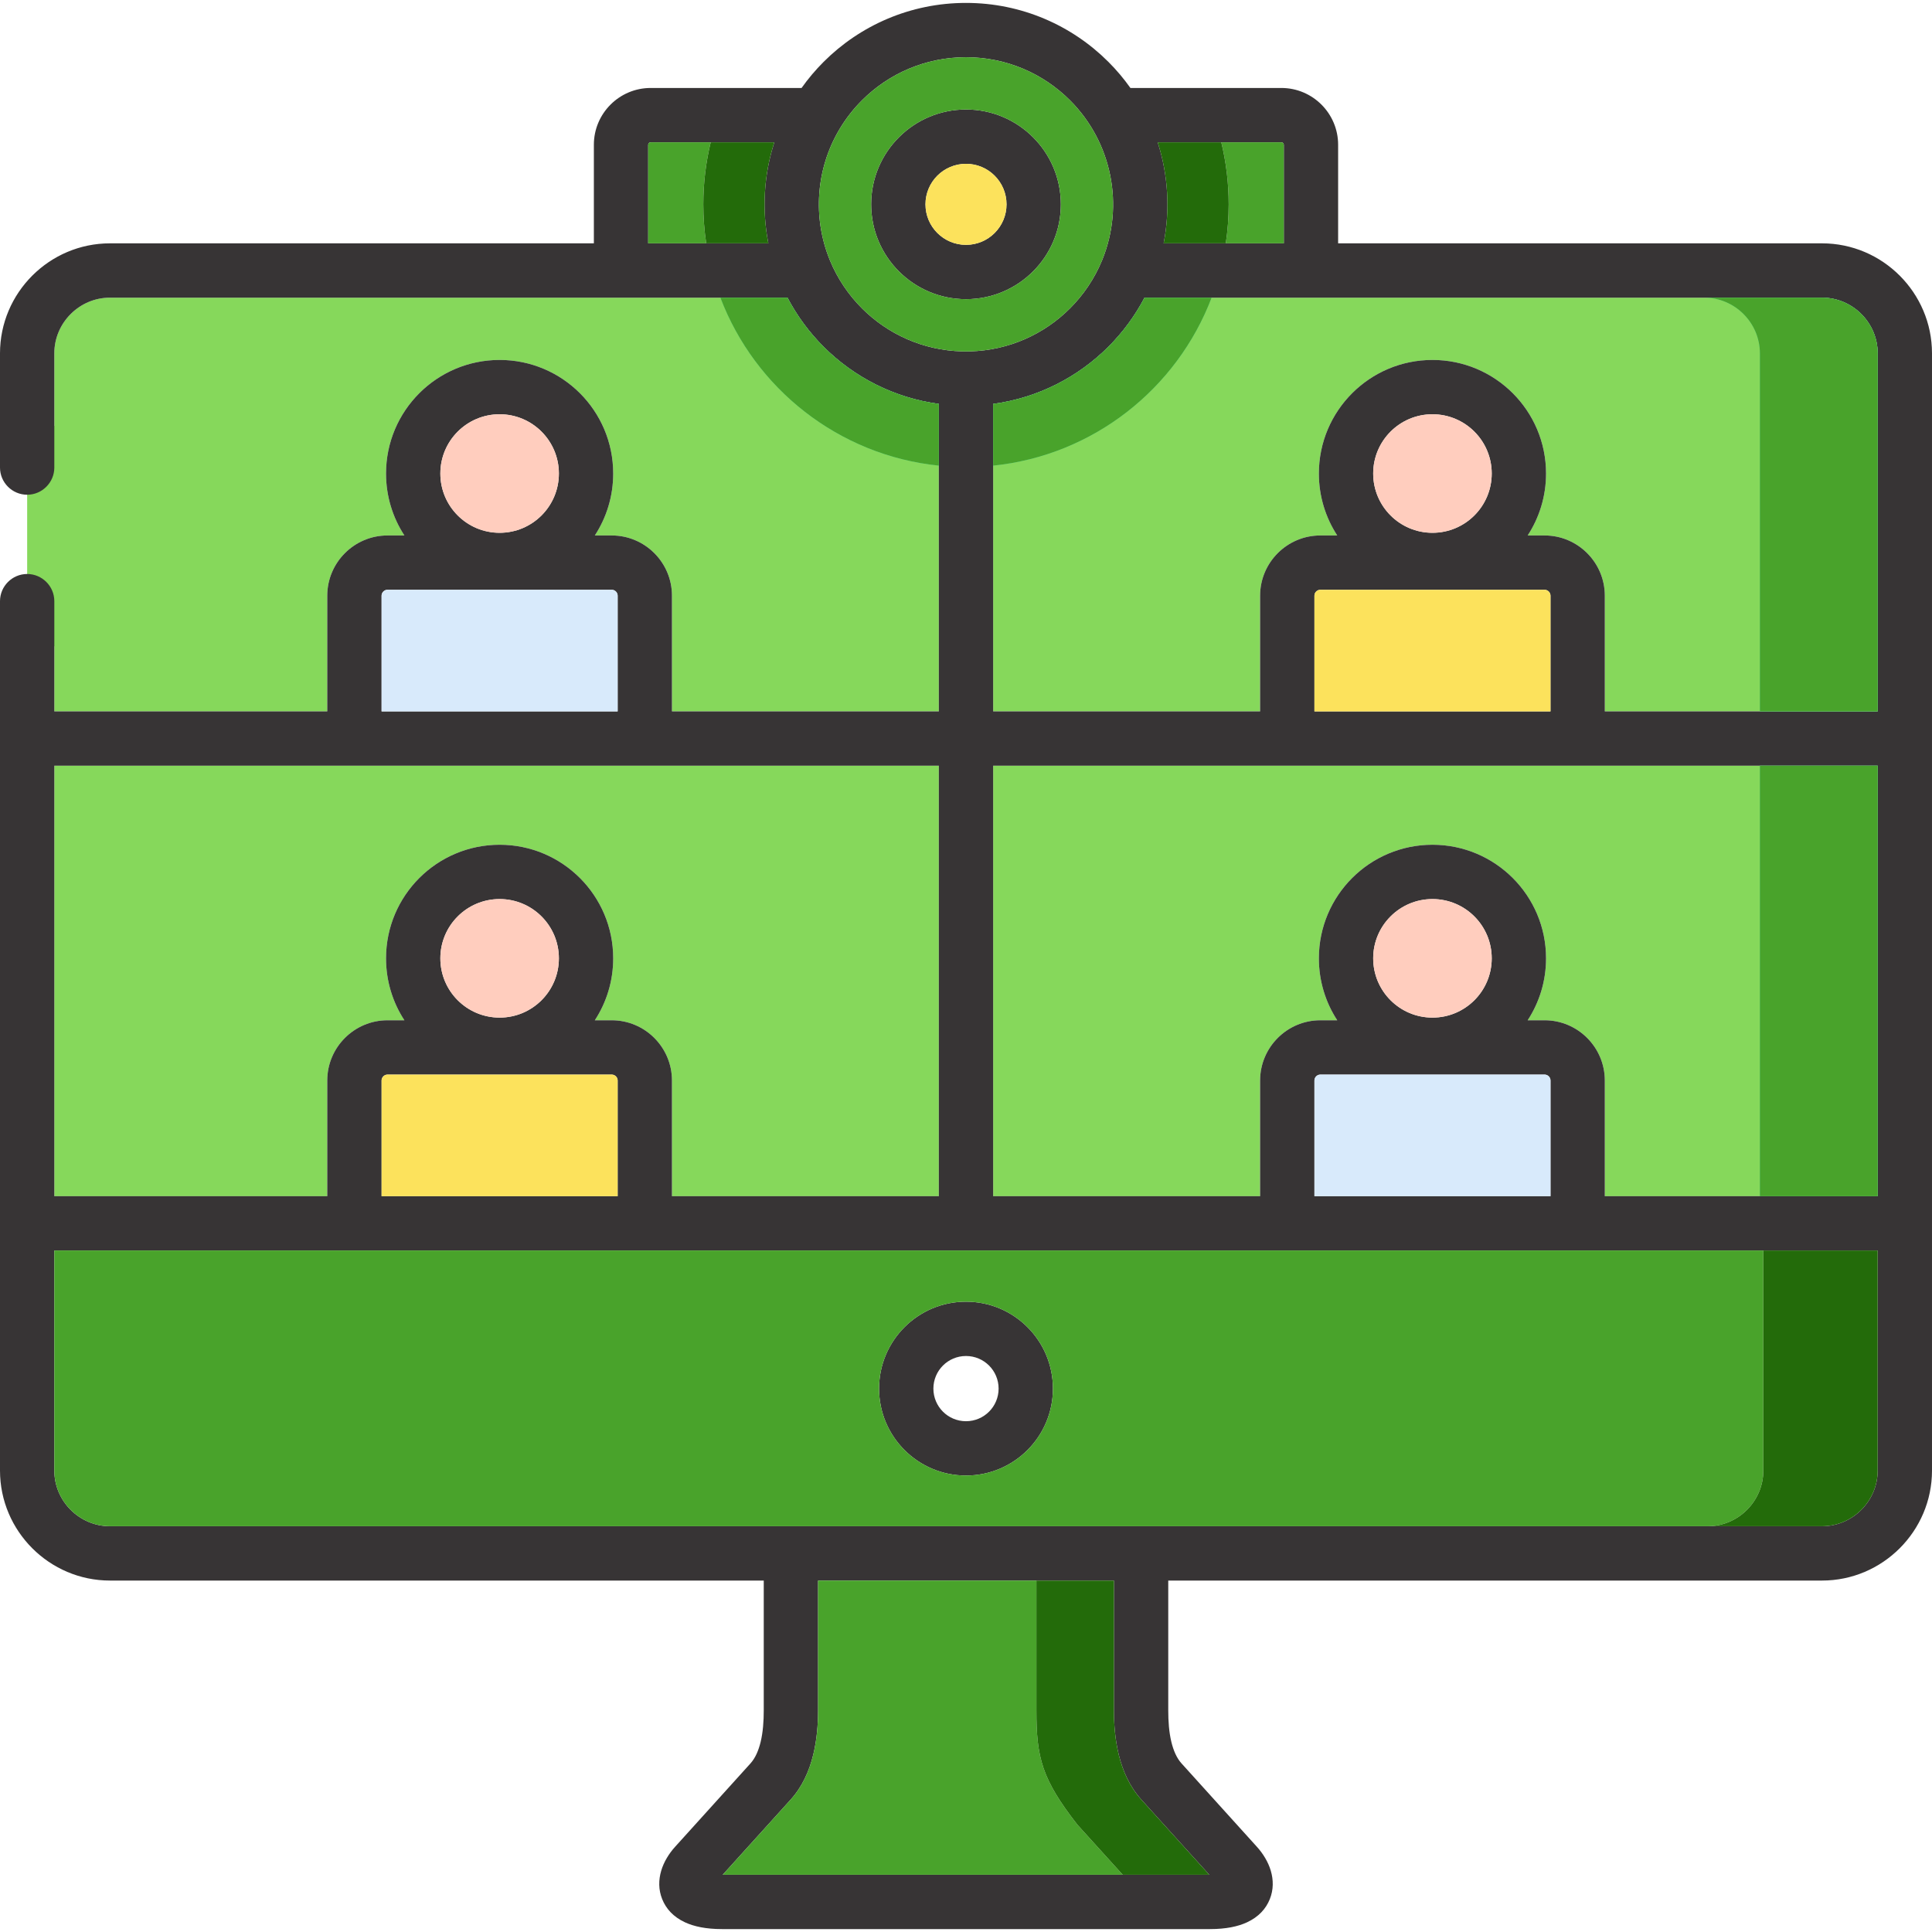 <?xml version="1.0" encoding="UTF-8"?>
<!DOCTYPE svg PUBLIC "-//W3C//DTD SVG 1.1//EN" "http://www.w3.org/Graphics/SVG/1.1/DTD/svg11.dtd">
<!-- Creator: CorelDRAW (OEM Version) -->
<svg xmlns="http://www.w3.org/2000/svg" xml:space="preserve" width="180.622mm" height="180.622mm" version="1.1" style="shape-rendering:geometricPrecision; text-rendering:geometricPrecision; image-rendering:optimizeQuality; fill-rule:evenodd; clip-rule:evenodd"
viewBox="0 0 18062.22 18062.22"
 xmlns:xlink="http://www.w3.org/1999/xlink"
 xmlns:xodm="http://www.corel.com/coreldraw/odm/2003">
 <defs>
  <style type="text/css">
   <![CDATA[
    .fil4 {fill:#236B0A}
    .fil3 {fill:#49A32B}
    .fil2 {fill:#69E4B4}
    .fil0 {fill:#86D85B}
    .fil6 {fill:#D8EAFB}
    .fil5 {fill:#FCE25C}
    .fil7 {fill:#FFCDBE}
    .fil1 {fill:#373435;fill-rule:nonzero}
   ]]>
  </style>
 </defs>
 <g id="Layer_x0020_1">
  <g id="_3157268271456">
   <path class="fil0" d="M8777.19 7158.6c-2756.45,0 -5512.9,0 -8269.35,0l0 4024.6 2551.77 0 0 -1082.04c0,-155 63.21,-295.71 165.06,-397.54 101.83,-101.85 242.54,-165.06 397.54,-165.06l158.47 0c-108.58,-166.56 -171.71,-365.48 -171.71,-579.12 0,-293.22 118.88,-558.71 311.05,-750.89 192.18,-192.16 457.67,-311.05 750.89,-311.05 293.23,0 558.72,118.89 750.89,311.05 192.18,192.18 311.05,457.66 311.05,750.89 0,213.64 -63.11,412.56 -171.7,579.12l158.46 0c154.98,0 295.7,63.21 397.54,165.06 101.83,101.83 165.06,242.54 165.06,397.54l0 1082.04 2494.98 0 0 -4024.6zm-8523.27 -3176.6l253.92 0 0 -678.83c0,-142.82 58.62,-272.86 153.06,-367.28 94.42,-94.43 224.46,-153.06 367.28,-153.06l4777.81 0 1555.99 0c89,169.91 203.18,324.57 337.6,458.99 284.34,284.34 659.17,478.12 1077.61,534.52l0 2874.42 -2494.98 0 0 -1082.05c0,-154.99 -63.23,-295.71 -165.06,-397.54 -101.84,-101.85 -242.56,-165.06 -397.54,-165.06l-158.46 0c108.59,-166.56 171.7,-365.48 171.7,-579.12 0,-293.23 -118.87,-558.71 -311.05,-750.89 -192.17,-192.16 -457.66,-311.05 -750.89,-311.05 -293.22,0 -558.71,118.89 -750.89,311.05 -192.17,192.18 -311.05,457.67 -311.05,750.89 0,213.64 63.13,412.56 171.71,579.12l-158.47 0c-155,0 -295.71,63.21 -397.54,165.06 -101.85,101.83 -165.06,242.55 -165.06,397.54l0 1082.05 -2551.77 0 0 -608.7 -253.92 0 0 -2060.06zm17300.45 3176.6c-2756.44,0 -5512.9,0 -8269.34,0l0 4024.6 2495.7 0 0 -1082.04c0,-155 63.22,-295.71 165.06,-397.54 101.83,-101.85 242.55,-165.06 397.54,-165.06l158.47 0c-108.57,-166.56 -171.7,-365.48 -171.7,-579.12 0,-293.22 118.88,-558.71 311.04,-750.89 192.18,-192.16 457.67,-311.05 750.89,-311.05 293.23,0 558.73,118.89 750.89,311.05 192.18,192.18 311.05,457.66 311.05,750.89 0,213.64 -63.11,412.56 -171.69,579.12l158.46 0c154.97,0 295.7,63.21 397.54,165.06 101.83,101.83 165.06,242.54 165.06,397.54l0 1082.04 2551.03 0 0 -4024.6zm-8269.34 -3382.26l0 2874.42 2495.7 0 0 -1082.05c0,-154.99 63.22,-295.71 165.06,-397.54 101.83,-101.85 242.55,-165.06 397.54,-165.06l158.47 0c-108.57,-166.56 -171.7,-365.48 -171.7,-579.12 0,-293.22 118.88,-558.71 311.04,-750.89 192.18,-192.16 457.67,-311.05 750.89,-311.05 293.23,0 558.73,118.89 750.89,311.05 192.18,192.18 311.05,457.66 311.05,750.89 0,213.64 -63.11,412.56 -171.69,579.12l158.46 0c154.97,0 295.7,63.21 397.54,165.06 101.83,101.83 165.06,242.55 165.06,397.54l0 1082.05 2551.03 0 0 -3347.59c0,-142.82 -58.62,-272.86 -153.05,-367.28 -94.43,-94.43 -224.47,-153.06 -367.29,-153.06l-4777.8 0 -1556.01 0c-89.01,169.91 -203.18,324.57 -337.6,458.99 -284.33,284.33 -659.18,478.12 -1077.59,534.52z"/>
   <path class="fil1" d="M9031.11 1023.65c244.82,0 466.48,99.25 626.95,259.71 160.46,160.46 259.71,382.13 259.71,626.95 0,244.81 -99.27,466.49 -259.71,626.95 -160.47,160.44 -382.15,259.71 -626.95,259.71 -244.83,0 -466.49,-99.25 -626.95,-259.71 -160.46,-160.46 -259.71,-382.12 -259.71,-626.95 0,-244.82 99.25,-466.49 259.71,-626.95 160.46,-160.46 382.12,-259.71 626.95,-259.71zm-8777.19 4342.57c139.66,0 253.92,114.26 253.92,253.92l0 66.83 0 963.79 2551.77 0 0 -1082.05c0,-154.99 63.21,-295.71 165.06,-397.54 101.83,-101.85 242.54,-165.06 397.54,-165.06l158.47 0c-108.58,-166.56 -171.71,-365.48 -171.71,-579.12 0,-293.22 118.88,-558.71 311.05,-750.89 192.18,-192.16 457.67,-311.05 750.89,-311.05 293.23,0 558.72,118.89 750.89,311.05 192.18,192.18 311.05,457.66 311.05,750.89 0,213.64 -63.11,412.56 -171.7,579.12l158.46 0c154.98,0 295.7,63.21 397.54,165.06 101.83,101.83 165.06,242.55 165.06,397.54l0 1082.05 2494.98 0 0 -2874.42c-418.44,-56.4 -793.27,-250.18 -1077.61,-534.52 -134.42,-134.42 -248.6,-289.08 -337.6,-458.99l-1555.99 0 -4777.81 0c-142.82,0 -272.86,58.63 -367.28,153.06 -94.44,94.42 -153.06,224.46 -153.06,367.28l0 205.94 0 714.63 0 147.61c0,139.65 -114.26,253.92 -253.92,253.92 -139.66,0 -253.92,-114.27 -253.92,-253.92l0 -147.61 0 -714.63 0 -205.94c0,-283.02 115.6,-540.14 301.83,-726.35 186.21,-186.23 443.33,-301.83 726.35,-301.83l4523.89 0 0 -921.85c0,-146.19 59.62,-278.93 155.67,-374.98 96.05,-96.05 228.79,-155.67 374.98,-155.67l1411.14 0c61.67,-86.99 130.52,-168.51 205.72,-243.71 340.77,-340.78 811.54,-551.55 1331.52,-551.55 519.98,0 990.74,210.77 1331.52,551.55 75.2,75.2 144.05,156.72 205.72,243.71l1411.15 0c146.19,0 278.93,59.63 374.99,155.67 96.05,96.05 155.67,228.79 155.67,374.98l0 921.85 4523.88 0c283.03,0 540.14,115.6 726.36,301.83 186.22,186.21 301.83,443.33 301.83,726.35l0 3601.51 0 4532.45 0 2311.29c0,283.02 -115.61,540.13 -301.83,726.35 -186.22,186.23 -443.33,301.83 -726.36,301.83l-6112.1 0 0 1213.45c0,100.03 7.04,204.25 29.28,295.62 19.16,78.73 48.97,149.7 94.76,200.35l705.6 780.5c55.59,61.5 104.54,139.83 128.85,222.27 25.39,86.03 26.69,177.29 -9.14,266.54 -35.88,89.25 -103.48,165.44 -213.54,216.57 -84.02,39.04 -196.91,63.08 -345.8,63.08l-4561.66 0c-148.9,0 -261.79,-24.04 -345.81,-63.08 -110.03,-51.13 -177.65,-127.32 -213.53,-216.57 -35.87,-89.22 -34.53,-180.51 -9.15,-266.54 24.31,-82.44 73.27,-160.77 128.85,-222.27l705.61 -780.5c45.78,-50.65 75.58,-121.62 94.76,-200.35 22.24,-91.37 29.28,-195.59 29.28,-295.62l0 -1213.45 -6112.11 0c-283.02,0 -540.14,-115.6 -726.35,-301.83 -186.23,-186.22 -301.83,-443.33 -301.83,-726.35l0 -2311.29 0 -4315.38 0 -217.07 0 -1217.71 0 -66.83c0,-139.66 114.26,-253.92 253.92,-253.92zm3368.29 4172.34l158.47 0c-108.58,-166.56 -171.71,-365.48 -171.71,-579.12 0,-293.22 118.88,-558.71 311.05,-750.89 192.18,-192.16 457.67,-311.05 750.89,-311.05 293.23,0 558.72,118.89 750.89,311.05 192.18,192.18 311.05,457.66 311.05,750.89 0,213.64 -63.11,412.56 -171.7,579.12l158.46 0c154.98,0 295.7,63.21 397.54,165.06 101.83,101.83 165.06,242.54 165.06,397.54l0 1082.04 2494.98 0 0 -4024.6c-2756.45,0 -5512.9,0 -8269.35,0l0 4024.6 2551.77 0 0 -1082.04c0,-155 63.21,-295.71 165.06,-397.54 101.83,-101.85 242.54,-165.06 397.54,-165.06zm-3114.37 2152.49l0 2057.37c0,142.81 58.62,272.85 153.06,367.28 94.42,94.43 224.46,153.06 367.28,153.06 5335.29,0 10670.57,0 16005.85,0 142.82,0 272.86,-58.63 367.29,-153.06 94.43,-94.43 153.05,-224.47 153.05,-367.28l0 -2057.37c-5682.17,0 -11364.35,0 -17046.53,0zm8523.26 478.32c224.39,0 427.58,90.97 574.65,238.05 147.08,147.07 238.05,350.24 238.05,574.64 0,224.39 -90.97,427.58 -238.05,574.65 -147.07,147.08 -350.26,238.05 -574.65,238.05 -224.4,0 -427.57,-90.97 -574.65,-238.05 -147.07,-147.07 -238.04,-350.26 -238.04,-574.65 0,-224.4 90.97,-427.57 238.04,-574.64 147.08,-147.08 350.25,-238.05 574.65,-238.05zm215.58 597.12c-55.14,-55.15 -131.38,-89.28 -215.58,-89.28 -84.2,0 -160.43,34.13 -215.58,89.28 -55.14,55.14 -89.27,131.38 -89.27,215.57 0,84.21 34.13,160.44 89.27,215.58 55.15,55.15 131.38,89.28 215.58,89.28 84.2,0 160.44,-34.13 215.58,-89.28 55.14,-55.14 89.27,-131.37 89.27,-215.58 0,-84.19 -34.13,-160.43 -89.27,-215.57zm38.35 -1583.29l2495.7 0 0 -1082.04c0,-155 63.22,-295.71 165.06,-397.54 101.83,-101.85 242.55,-165.06 397.54,-165.06l158.47 0c-108.57,-166.56 -171.7,-365.48 -171.7,-579.12 0,-293.22 118.88,-558.71 311.04,-750.89 192.18,-192.16 457.67,-311.05 750.89,-311.05 293.23,0 558.73,118.89 750.89,311.05 192.18,192.18 311.05,457.66 311.05,750.89 0,213.64 -63.11,412.56 -171.69,579.12l158.46 0c154.97,0 295.7,63.21 397.54,165.06 101.83,101.83 165.06,242.54 165.06,397.54l0 1082.04 2551.03 0 0 -4024.6c-2756.44,0 -5512.9,0 -8269.34,0l0 4024.6zm0 -4532.44l2495.7 0 0 -1082.05c0,-154.99 63.22,-295.71 165.06,-397.54 101.83,-101.85 242.55,-165.06 397.54,-165.06l158.47 0c-108.57,-166.56 -171.7,-365.48 -171.7,-579.12 0,-293.22 118.88,-558.71 311.04,-750.89 192.18,-192.16 457.67,-311.05 750.89,-311.05 293.23,0 558.73,118.89 750.89,311.05 192.18,192.18 311.05,457.66 311.05,750.89 0,213.64 -63.11,412.56 -171.69,579.12l158.46 0c154.97,0 295.7,63.21 397.54,165.06 101.83,101.83 165.06,242.55 165.06,397.54l0 1082.05 2551.03 0 0 -3347.59c0,-142.82 -58.62,-272.86 -153.05,-367.28 -94.43,-94.43 -224.47,-153.06 -367.29,-153.06l-4777.8 0 -1556.01 0c-89.01,169.91 -203.18,324.57 -337.6,458.99 -284.33,284.33 -659.18,478.12 -1077.59,534.52l0 2874.42zm-253.93 -3365.22l0.01 -0.01 0.24 0.01 0.25 0 0.25 0 0.25 0 0.26 0 0.25 0c4.88,0 9.66,-0.04 14.52,-0.1l4.65 -0.07 12.62 -0.24 3.33 -0.08c365.22,-9.55 695,-161.48 935.82,-402.3 126.34,-126.34 228.2,-277.18 297.89,-444.77 1.46,-3.78 2.98,-7.52 4.61,-11.21 205.65,-507.19 90.57,-1095.85 -302.5,-1488.92 -248.84,-248.84 -592.67,-402.78 -972.45,-402.78 -379.79,0 -723.61,153.94 -972.45,402.78 -78.75,78.75 -147.98,167.02 -205.85,262.92 -2.17,3.87 -4.45,7.67 -6.82,11.41 -217.35,368.24 -249.85,819.97 -89.8,1214.65 1.7,3.87 3.3,7.79 4.81,11.76 69.68,167.35 171.47,317.97 297.66,444.16 240.81,240.82 570.6,392.75 935.82,402.3l3.33 0.08 12.61 0.24 4.65 0.07 14.54 0.1 0.25 0 0.25 0 0.25 0 0.25 0 0.25 0 0.25 0zm-2971.19 -1010.55l1123.44 0c-61.47,-313.15 -42.58,-640.76 55.7,-944.66l-1156.33 0c-6.01,0 -11.66,2.65 -15.91,6.9 -4.25,4.25 -6.9,9.9 -6.9,15.91l0 921.85zm4818.94 0l1123.46 0 0 -921.85c0,-6.01 -2.65,-11.66 -6.9,-15.91 -4.25,-4.25 -9.91,-6.9 -15.92,-6.9l-1156.33 0c98.32,303.98 117.13,631.46 55.69,944.66zm-1579.86 -632.56c-68.54,-68.54 -163.25,-110.93 -267.88,-110.93 -104.63,0 -199.34,42.39 -267.88,110.93 -68.54,68.54 -110.94,163.25 -110.94,267.88 0,104.63 42.4,199.34 110.94,267.88 68.54,68.54 163.25,110.93 267.88,110.93 104.62,0 199.35,-42.4 267.88,-110.93 68.52,-68.53 110.93,-163.26 110.93,-267.88 0,-104.63 -42.4,-199.34 -110.93,-267.88zm1115.09 13134.17l-2765.95 0 0 1213.45c0,130.73 -10.84,273.72 -45.15,414.64 -37.38,153.53 -102.85,300.02 -211.81,420.54l-634.54 701.91 4548.96 0 -634.55 -701.91c-108.96,-120.52 -174.43,-267.01 -211.8,-420.54 -34.31,-140.92 -45.16,-283.91 -45.16,-414.64l0 -1213.45zm3369.77 -6208.98c-100.25,-100.25 -238.79,-162.27 -391.82,-162.27 -153.02,0 -291.56,62.02 -391.82,162.27 -100.25,100.26 -162.27,238.79 -162.27,391.82 0,153.03 62.02,291.57 162.27,391.82 100.25,100.25 238.8,162.28 391.82,162.28 153.03,0 291.57,-62.02 391.82,-162.28 100.26,-100.25 162.28,-238.79 162.28,-391.82 0,-153.03 -62.03,-291.57 -162.28,-391.82zm656.89 1478.78l-2097.41 0c-14.78,0 -28.43,6.25 -38.47,16.29 -10.03,10.03 -16.28,23.68 -16.28,38.47l0 1082.04 2206.91 0 0 -1082.04c0,-14.79 -6.25,-28.44 -16.28,-38.47 -10.04,-10.04 -23.69,-16.29 -38.47,-16.29zm-656.89 -6011.23c-100.25,-100.25 -238.79,-162.27 -391.82,-162.27 -153.02,0 -291.56,62.02 -391.82,162.27 -100.25,100.26 -162.27,238.8 -162.27,391.82 0,153.03 62.02,291.57 162.27,391.82 100.25,100.25 238.8,162.28 391.82,162.28 153.03,0 291.57,-62.02 391.82,-162.28 100.26,-100.25 162.28,-238.79 162.28,-391.82 0,-153.02 -62.03,-291.57 -162.28,-391.82zm656.89 1478.78l-2097.41 0c-14.78,0 -28.43,6.25 -38.47,16.29 -10.03,10.04 -16.28,23.68 -16.28,38.47l0 1082.05 2206.91 0 0 -1082.05c0,-14.79 -6.25,-28.43 -16.28,-38.47 -10.04,-10.04 -23.69,-16.29 -38.47,-16.29zm-9378.01 -1478.78c-100.25,-100.25 -238.79,-162.27 -391.82,-162.27 -153.03,0 -291.56,62.02 -391.82,162.27 -100.25,100.26 -162.27,238.8 -162.27,391.82 0,153.03 62.02,291.57 162.27,391.82 100.25,100.25 238.79,162.28 391.82,162.28 153.03,0 291.57,-62.02 391.82,-162.28 100.25,-100.25 162.28,-238.79 162.28,-391.82 0,-153.02 -62.04,-291.57 -162.28,-391.82zm656.88 1478.78l-2097.4 0c-14.79,0 -28.43,6.25 -38.47,16.29 -10.04,10.04 -16.29,23.68 -16.29,38.47l0 1082.05 2206.92 0 0 -1082.05c0,-14.79 -6.25,-28.43 -16.29,-38.47 -10.03,-10.04 -23.68,-16.29 -38.47,-16.29zm-656.88 3053.67c-100.25,-100.25 -238.79,-162.27 -391.82,-162.27 -153.03,0 -291.56,62.02 -391.82,162.27 -100.25,100.26 -162.27,238.79 -162.27,391.82 0,153.03 62.02,291.57 162.27,391.82 100.25,100.25 238.79,162.28 391.82,162.28 153.03,0 291.57,-62.02 391.82,-162.28 100.25,-100.25 162.28,-238.79 162.28,-391.82 0,-153.03 -62.04,-291.57 -162.28,-391.82zm656.88 1478.78l-2097.4 0c-14.79,0 -28.43,6.25 -38.47,16.29 -10.04,10.03 -16.29,23.68 -16.29,38.47l0 1082.04 2206.92 0 0 -1082.04c0,-14.79 -6.25,-28.44 -16.29,-38.47 -10.03,-10.04 -23.68,-16.29 -38.47,-16.29z"/>
   <path class="fil2" d="M15932.75 2782.83c142.82,0 272.86,58.63 367.29,153.06 94.43,94.42 153.05,224.46 153.05,367.28l0 3347.59 1101.28 0 0 -3347.59c0,-142.82 -58.62,-272.86 -153.05,-367.28 -94.43,-94.43 -224.47,-153.06 -367.29,-153.06l-1101.28 0zm520.34 4375.77l0 4024.6 1101.28 0 0 -4024.6 -1101.28 0z"/>
   <path class="fil2" d="M11327.21 2782.83c-323.14,849.86 -1104.38,1473.96 -2042.18,1570.3l0 -576.79c418.41,-56.4 793.26,-250.19 1077.59,-534.52 134.42,-134.42 248.59,-289.08 337.6,-458.99l626.99 0zm-2550.02 1570.3c-937.81,-96.34 -1719.05,-720.44 -2042.19,-1570.3l626.98 0c89,169.91 203.18,324.57 337.6,458.99 284.34,284.34 659.17,478.12 1077.61,534.52l0 576.79z"/>
   <path class="fil3" d="M11327.22 2782.83c-323.15,849.86 -1104.39,1473.97 -2042.19,1570.3l0 -576.8c418.41,-56.39 793.25,-250.17 1077.59,-534.51 134.42,-134.42 248.6,-289.08 337.59,-458.99l627.01 0zm4605.54 0c142.8,0 272.85,58.63 367.27,153.06 94.44,94.41 153.06,224.46 153.06,367.29l0 3347.58 1101.29 0 0 -3347.58c0,-142.83 -58.63,-272.88 -153.06,-367.29 -94.43,-94.43 -224.47,-153.06 -367.29,-153.06l-1101.27 0zm520.33 4375.77l0 4024.6 1101.29 0 0 -4024.6 -1101.29 0zm-7675.9 -2805.47c-937.81,-96.33 -1719.05,-720.44 -2042.19,-1570.3l626.98 0c89,169.91 203.18,324.57 337.6,458.99 284.34,284.35 659.17,478.12 1077.61,534.51l0 576.8z"/>
   <path class="fil3" d="M6059.91 2274.99l542.38 0c-17.72,-119 -27,-240.75 -27,-364.67 0,-199.83 24.04,-394.02 69.08,-579.99l-561.65 0c-6.01,0 -11.66,2.64 -15.92,6.89 -4.25,4.25 -6.89,9.91 -6.89,15.92l0 921.85zm10425.56 9416.06l-15977.63 0 0 2057.37c0,142.82 58.63,272.85 153.06,367.29 94.41,94.42 224.46,153.04 367.29,153.04l14936.94 0c142.82,0 272.86,-58.62 367.29,-153.04 94.43,-94.44 153.05,-224.47 153.05,-367.29l0 -2057.37zm-8029.02 716.37c147.08,-147.08 350.24,-238.05 574.65,-238.05 224.39,0 427.58,90.97 574.65,238.05 147.07,147.08 238.04,350.24 238.04,574.64 0,224.39 -90.97,427.58 -238.04,574.65 -147.07,147.08 -350.26,238.05 -574.65,238.05 -224.41,0 -427.57,-90.97 -574.65,-238.05 -147.07,-147.07 -238.05,-350.26 -238.05,-574.65 0,-224.4 90.98,-427.56 238.05,-574.64zm1232.94 2369.18l-2041.25 0 0 1213.45c0,130.73 -10.85,273.72 -45.17,414.64 -37.37,153.53 -102.84,300.02 -211.8,420.54l-634.54 701.91 3739.63 0 -424.01 -468.58c-333.06,-427.25 -382.86,-626.38 -382.86,-1068.51l0 -1213.45zm-658.28 -11979.63c-244.82,0 -466.49,-99.25 -626.95,-259.71 -160.47,-160.46 -259.71,-382.12 -259.71,-626.94 0,-244.84 99.24,-466.49 259.71,-626.95 160.46,-160.47 382.13,-259.71 626.95,-259.71 244.82,0 466.48,99.24 626.95,259.71 160.45,160.46 259.71,382.11 259.71,626.95 0,244.8 -99.28,466.48 -259.71,626.94 -160.47,160.44 -382.15,259.71 -626.95,259.71zm1274.94 -370.2c205.66,-507.19 90.57,-1095.85 -302.5,-1488.93 -248.84,-248.84 -592.67,-402.77 -972.45,-402.77 -379.78,0 -723.61,153.93 -972.45,402.77 -78.75,78.75 -147.98,167.03 -205.85,262.92 -2.17,3.88 -4.44,7.68 -6.82,11.41 -217.35,368.26 -249.85,819.99 -89.8,1214.66 1.7,3.88 3.3,7.79 4.81,11.76 69.67,167.35 171.47,317.98 297.66,444.17 240.82,240.81 570.6,392.74 935.82,402.29l3.32 0.08 12.63 0.23 4.64 0.08 14.54 0.1 0.25 0 0.25 0 0.24 0 0.26 0 0.25 0 0.26 -0.01 0.24 0.01 0.25 0 0.24 0 0.26 0 0.26 0 0.25 0c4.87,0 9.67,-0.04 14.53,-0.1l4.64 -0.08 12.61 -0.23 3.34 -0.08c365.22,-9.55 695,-161.48 935.82,-402.29 126.34,-126.35 228.2,-277.19 297.89,-444.79 1.45,-3.77 2.98,-7.51 4.61,-11.2zm1153.87 -151.78l542.38 0 0 -921.85c0,-6.01 -2.65,-11.67 -6.89,-15.92 -4.25,-4.25 -9.91,-6.89 -15.91,-6.89l-561.65 0c45.04,185.97 69.08,380.16 69.08,579.99 0,123.92 -9.3,245.67 -27.01,364.67z"/>
   <path class="fil4" d="M6602.29 2274.99l581.06 0c-61.47,-313.15 -42.59,-640.76 55.7,-944.66l-594.68 0c-45.04,185.97 -69.08,380.16 -69.08,579.99 0,123.92 9.28,245.67 27,364.67zm9883.18 9416.06l0 2057.37c0,142.82 -58.62,272.85 -153.05,367.29 -94.43,94.42 -224.47,153.04 -367.29,153.04 356.3,0 712.61,0 1068.9,0 142.82,0 272.86,-58.62 367.29,-153.04 94.43,-94.44 153.06,-224.47 153.06,-367.29l0 -2057.37c-356.31,0 -712.61,0 -1068.91,0zm-6796.08 3085.55l0 1213.45c0,442.13 49.8,641.26 382.86,1068.51l424.01 468.58 809.33 0 -634.54 -701.91c-108.97,-120.52 -174.44,-267.01 -211.82,-420.54 -34.3,-140.92 -45.15,-283.91 -45.15,-414.64l0 -1213.45 -724.69 0zm1728.46 -13446.27c45.04,185.97 69.08,380.16 69.08,579.99 0,123.92 -9.3,245.67 -27.01,364.67l-581.06 0c61.44,-313.21 42.62,-640.69 -55.7,-944.66l594.69 0z"/>
   <path class="fil5" d="M8763.23 2178.19c68.54,68.54 163.25,110.93 267.88,110.93 104.62,0 199.35,-42.4 267.88,-110.93 68.52,-68.53 110.93,-163.26 110.93,-267.88 0,-104.63 -42.4,-199.34 -110.93,-267.88 -68.54,-68.54 -163.25,-110.93 -267.88,-110.93 -104.63,0 -199.34,42.39 -267.88,110.93 -68.54,68.54 -110.94,163.25 -110.94,267.88 0,104.63 42.4,199.34 110.94,267.88z"/>
   <path class="fil6" d="M3567.45 6650.76l2206.92 0 0 -1082.05c0,-14.79 -6.25,-28.43 -16.29,-38.47 -10.03,-10.04 -23.68,-16.29 -38.47,-16.29l-2097.4 0c-14.79,0 -28.43,6.25 -38.47,16.29 -10.04,10.04 -16.29,23.68 -16.29,38.47l0 1082.05zm8721.13 4532.44l2206.91 0 0 -1082.04c0,-14.79 -6.25,-28.44 -16.28,-38.47 -10.04,-10.04 -23.69,-16.29 -38.47,-16.29l-2097.41 0c-14.78,0 -28.43,6.25 -38.47,16.29 -10.03,10.03 -16.28,23.68 -16.28,38.47l0 1082.04z"/>
   <path class="fil5" d="M5719.61 10046.4l-2097.4 0c-14.79,0 -28.43,6.25 -38.47,16.29 -10.04,10.03 -16.29,23.68 -16.29,38.47l0 1082.04 2206.92 0 0 -1082.04c0,-14.79 -6.25,-28.44 -16.29,-38.47 -10.03,-10.04 -23.68,-16.29 -38.47,-16.29zm6568.97 -4477.69l0 1082.05 2206.91 0 0 -1082.05c0,-14.79 -6.25,-28.43 -16.28,-38.47 -10.04,-10.04 -23.69,-16.29 -38.47,-16.29l-2097.41 0c-14.78,0 -28.43,6.25 -38.47,16.29 -10.03,10.04 -16.28,23.68 -16.28,38.47z"/>
   <path class="fil7" d="M12837.94 8959.44c0,153.03 62.02,291.57 162.27,391.82 100.25,100.25 238.8,162.28 391.82,162.28 153.03,0 291.57,-62.02 391.82,-162.28 100.26,-100.25 162.28,-238.79 162.28,-391.82 0,-153.03 -62.03,-291.57 -162.28,-391.82 -100.25,-100.25 -238.79,-162.27 -391.82,-162.27 -153.02,0 -291.56,62.02 -391.82,162.27 -100.25,100.26 -162.27,238.79 -162.27,391.82zm-7775.21 -391.82c-100.25,-100.25 -238.79,-162.27 -391.82,-162.27 -153.03,0 -291.56,62.02 -391.82,162.27 -100.25,100.26 -162.27,238.79 -162.27,391.82 0,153.03 62.02,291.57 162.27,391.82 100.25,100.25 238.79,162.28 391.82,162.28 153.03,0 291.57,-62.02 391.82,-162.28 100.25,-100.25 162.28,-238.79 162.28,-391.82 0,-153.03 -62.04,-291.57 -162.28,-391.82zm162.28 -4140.63c0,-153.02 -62.04,-291.57 -162.28,-391.82 -100.25,-100.25 -238.79,-162.27 -391.82,-162.27 -153.03,0 -291.56,62.02 -391.82,162.27 -100.25,100.26 -162.27,238.8 -162.27,391.82 0,153.03 62.02,291.57 162.27,391.82 100.25,100.25 238.79,162.28 391.82,162.28 153.03,0 291.57,-62.02 391.82,-162.28 100.25,-100.25 162.28,-238.79 162.28,-391.82zm8167.02 554.1c153.03,0 291.57,-62.02 391.82,-162.28 100.26,-100.25 162.28,-238.79 162.28,-391.82 0,-153.02 -62.03,-291.57 -162.28,-391.82 -100.25,-100.25 -238.79,-162.27 -391.82,-162.27 -153.02,0 -291.56,62.02 -391.82,162.27 -100.25,100.26 -162.27,238.8 -162.27,391.82 0,153.03 62.02,291.57 162.27,391.82 100.25,100.25 238.8,162.28 391.82,162.28z"/>
  </g>
 </g>
</svg>
